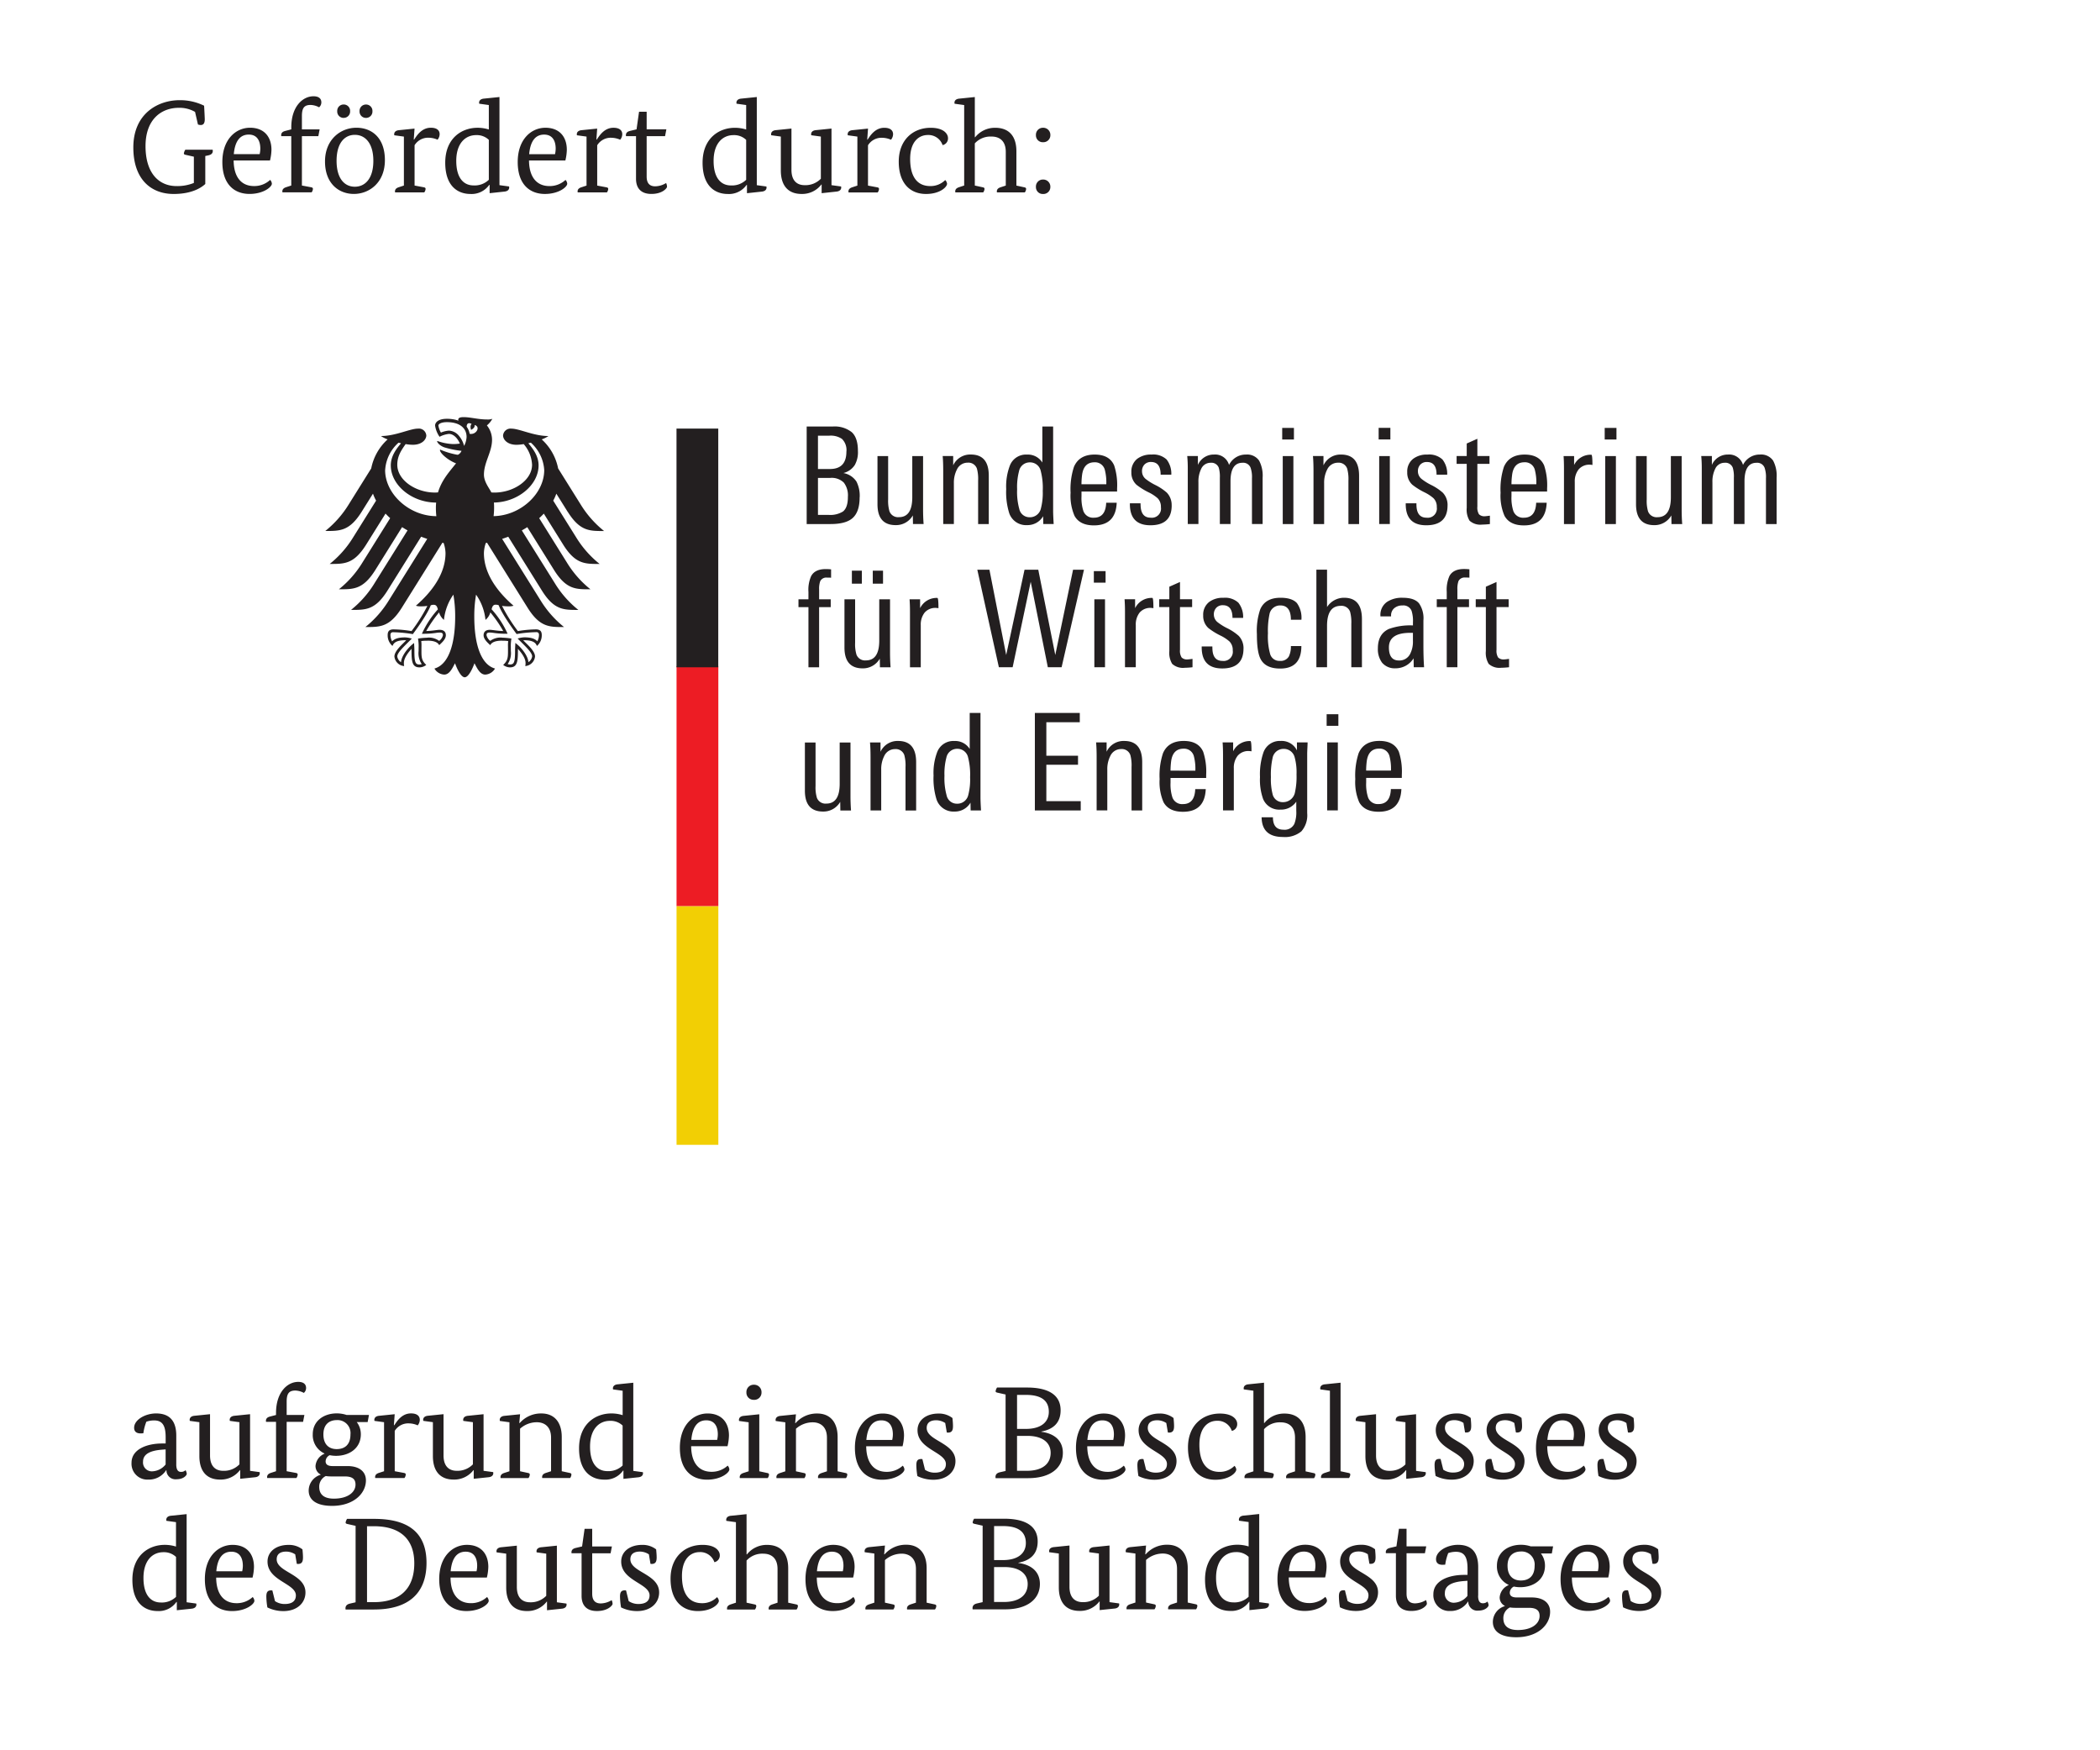 <svg xmlns="http://www.w3.org/2000/svg" fill="none" viewBox="0 0 120 100" width="120" height="100">
    <path fill="#F2CF04" d="M40.024 51.766h1.024V65.407h-2.388V51.766h1.364Z"/>
    <path fill="#ED1C24" d="M40.024 38.057h1.024v13.709h-2.388V38.057h1.364Z"/>
    <path fill="#231F20" d="M28.205 29.49c.019-.157.029-.314.029-.472 0-.087 0-.191-.01-.306 1.359-.019 2.552-.999 2.552-2.124 0-.573-.374-1.005-.585-1.264.048-.01.095-.021.143-.033.452.4.727.963.764 1.565.001 1.351-1.35 2.605-2.893 2.633Zm-1.369-4.705a.928.928 0 0 0-.17-.405c.004-.138.061-.269.283-.161-.119.123-.027.34-.027.34s.245-.115.195-.276c.365.088.103.577-.279.502h-.001Zm-.316.693a1.415 1.415 0 0 0-.284-.565.786.786 0 0 0-.258-.22.787.787 0 0 0-.327-.09 1.454 1.454 0 0 0-.457.112 1.231 1.231 0 0 1-.143-.398c0-.099.167-.198.487-.198.704 0 1.124.318 1.124.851-.011.178-.06.351-.143.509v-.001Zm1.809 9.072a.421.421 0 0 1 .169.031c.203.551.984 1.591 1.016 1.636l.007.009.011-.003a7.617 7.617 0 0 1 1.09-.105h.009a.177.177 0 0 1 .128.032.196.196 0 0 1 .04.139.779.779 0 0 1-.095.35c-.143-.156-.376-.226-.748-.226a1.367 1.367 0 0 0-.316.052l-.029.006-.034.009.214.214c.331.331.618.617.618.807a.481.481 0 0 1-.072.188.48.48 0 0 1-.143.142c-.022-.349-.375-.815-.717-1.076l-.029-.022-.004.124c-.005.083-.012.208-.012.342 0 .664-.067.765-.298.765a.408.408 0 0 1-.123-.024 1.109 1.109 0 0 0 .181-.743l-.002-.171-.002-.138c.001-.119.01-.238.028-.355l.007-.051-.036-.005a3.629 3.629 0 0 0-.461-.043.975.975 0 0 0-.711.182.563.563 0 0 1-.214-.328c0-.139.086-.149.199-.149.062.002.123.008.185.017.262.039.526.056.79.052h.027l-.008-.027a5.324 5.324 0 0 0-.903-1.371c.042-.158.085-.262.238-.262Zm-4.211 1.633-.009.027h.027c.265.004.529-.013.791-.052.061-.01.122-.015.184-.017.113 0 .2.011.2.149a.565.565 0 0 1-.215.328.977.977 0 0 0-.711-.182 3.616 3.616 0 0 0-.461.043l-.017.002-.019.003.006.051c.018.117.028.236.029.355l-.002.138-.002.171c-.03.261.034.524.181.743a.41.41 0 0 1-.123.024c-.23 0-.297-.101-.297-.765 0-.133-.007-.259-.012-.342l-.006-.123-.029.024c-.343.262-.695.727-.717 1.076a.477.477 0 0 1-.143-.142.478.478 0 0 1-.072-.188c0-.191.286-.476.618-.807l.191-.191.024-.024-.063-.015a1.361 1.361 0 0 0-.316-.052c-.372 0-.604.07-.748.226a.783.783 0 0 1-.095-.35.196.196 0 0 1 .04-.139.179.179 0 0 1 .128-.032h.009c.365.009.73.044 1.09.105l.011.003.007-.009c.033-.044.814-1.084 1.016-1.636a.418.418 0 0 1 .168-.031c.154 0 .197.104.241.262-.37.407-.675.87-.903 1.371l.001-.003Zm-2.109-9.326a2.278 2.278 0 0 1 .764-1.565c.048.012.095.022.143.033-.211.259-.585.691-.585 1.264 0 1.137 1.215 2.125 2.591 2.125a3.479 3.479 0 0 0-.014.305c-0.0.158.008.315.026.472-1.556-.009-2.927-1.273-2.927-2.633h.001Zm10.44 2.396c.698 1.105 1.245 1.086 2.07 1.086a5.892 5.892 0 0 1-1.35-1.536l-1.276-2.041a3.023 3.023 0 0 0-.938-1.658c.135-.047.264-.111.383-.191-.834 0-1.658-.423-2.113-.423a.427.427 0 0 0-.174.014.427.427 0 0 0-.154.083.426.426 0 0 0-.108.138.428.428 0 0 0-.043.17c.019.257.283.518.772.518.137-.003.273-.016.408-.04.287.328.456.743.478 1.179 0 .893-1.068 1.59-2.147 1.59-.061 0-.119-.003-.18-.007-.098-.221-.423-.593-.423-1.016 0-.71.463-1.29.463-1.994a1.317 1.317 0 0 0-.295-.82c.128-.104.233-.232.311-.377a.764.764 0 0 1-.301.038c-.517 0-.938-.134-1.349-.134-.234 0-.297.071-.297.141a.152.152 0 0 0 .011.063 1.392 1.392 0 0 0-.267-.074 2.081 2.081 0 0 0-.391-.035c-.5 0-.677.209-.677.388.035.23.122.449.255.64.167-.087.348-.143.535-.164.265 0 .5.252.625.551a2.422 2.422 0 0 1-.393.029 2.991 2.991 0 0 1-.885-.174c-.007 0-.02.003-.02.013 0 .068.138.248.409.348.321.098.65.165.984.2a.429.429 0 0 1-.192.218.115.115 0 0 1-.063.003 4.483 4.483 0 0 1-.953-.286c-.015-.005-.024.004-.024.019 0 .188.485.601.92.76-.363.464-.817.938-1.031 1.661-.061.005-.119.008-.18.008-1.078 0-2.147-.696-2.147-1.59 0-.476.214-.81.478-1.179.135.024.271.038.408.04.489 0 .754-.262.773-.518a.425.425 0 0 0-.043-.17.426.426 0 0 0-.108-.138.427.427 0 0 0-.154-.083.428.428 0 0 0-.175-.014c-.455 0-1.279.423-2.113.423.119.08.247.144.383.191a3.024 3.024 0 0 0-.938 1.658l-1.274 2.04a5.894 5.894 0 0 1-1.351 1.536c.825 0 1.373.019 2.071-1.086l.654-1.046c.049.137.109.27.178.398l-1.3 2.081a5.874 5.874 0 0 1-1.35 1.536c.825 0 1.372.019 2.07-1.084l1.119-1.792c.084.089.172.176.265.26l-1.58 2.529a5.847 5.847 0 0 1-1.35 1.535c.825 0 1.373.02 2.071-1.084l1.54-2.467c.101.064.205.127.313.185l-1.88 3.008a5.852 5.852 0 0 1-1.35 1.536c.825 0 1.372.02 2.07-1.084l1.936-3.098c.115.044.231.086.349.124l-2.187 3.502a5.912 5.912 0 0 1-1.349 1.535c.825 0 1.372.018 2.07-1.084l2.331-3.731c.024.004.048.008.071.013.065.186.102.381.108.577 0 1.172-.769 2.208-1.693 3.007.083.027.17.038.257.035.134.003.268-.005.4-.025a9.514 9.514 0 0 1-.905 1.439 6.752 6.752 0 0 0-1.03-.097c-.301 0-.335.177-.335.334a.791.791 0 0 0 .277.613c.055-.14.168-.327.725-.327.011 0 .03.001.056.004-.163.181-.672.593-.672.924a.608.608 0 0 0 .179.376.608.608 0 0 0 .379.172.673.673 0 0 1-.016-.184c0-.269.238-.584.439-.802a.942.942 0 0 0-.003.134c0 .636.058.927.461.927a.643.643 0 0 0 .381-.141c-.262-.241-.275-.43-.275-.786 0-.092 0-.183.002-.308a1.648 1.648 0 0 0-.014-.267c.104-.016.209-.022.314-.02 0 0 .572-.045.711.252.155-.143.381-.344.381-.565 0-.146-.07-.312-.364-.312-.112 0-.463.068-.757.068.214-.375.46-.731.735-1.063.046.168.143.318.278.429a3.023 3.023 0 0 1 .538-1.443c.071.415.106.835.103 1.256 0 1.578-.379 2.743-1.185 2.966a.688.688 0 0 0 .234.243.689.689 0 0 0 .322.103c.294 0 .455-.334.619-.647.085.232.32.8.556.8.236 0 .472-.569.557-.8.164.314.324.647.619.647a.692.692 0 0 0 .321-.103.691.691 0 0 0 .234-.243c-.805-.223-1.185-1.388-1.185-2.966-.003-.421.031-.841.102-1.256.301.426.486.923.538 1.443a.848.848 0 0 0 .278-.429c.276.332.522.688.735 1.063-.294 0-.645-.068-.757-.068-.295 0-.364.167-.364.312 0 .222.226.423.381.565.138-.297.711-.252.711-.252.105-.002.21.004.314.02-.011.089-.016.178-.014.267.002.125.002.216.002.308 0 .357-.013.546-.275.786a.645.645 0 0 0 .381.141c.403 0 .461-.292.461-.927a1.077 1.077 0 0 0-.003-.134c.201.219.439.533.439.802a.654.654 0 0 1-.017.184.608.608 0 0 0 .379-.172.608.608 0 0 0 .18-.376c0-.331-.51-.743-.673-.924.027-.002.045-.004.056-.004.557 0 .669.187.725.327a.791.791 0 0 0 .207-.276.791.791 0 0 0 .07-.337c0-.157-.034-.334-.335-.334-.345.006-.69.038-1.03.097a9.553 9.553 0 0 1-.905-1.439 2.391 2.391 0 0 0 .4.025.731.731 0 0 0 .257-.035c-.924-.799-1.693-1.834-1.693-3.007.006-.197.043-.392.108-.577.024-.005.048-.009.071-.013l2.33 3.731c.698 1.103 1.246 1.084 2.07 1.084a5.899 5.899 0 0 1-1.349-1.535l-2.188-3.502c.119-.038.235-.08.349-.124l1.936 3.099c.698 1.104 1.245 1.084 2.07 1.084a5.844 5.844 0 0 1-1.35-1.535l-1.88-3.008c.107-.059.211-.121.312-.185l1.54 2.466c.698 1.104 1.245 1.084 2.07 1.084a5.86 5.86 0 0 1-1.35-1.535l-1.58-2.529c.093-.083.181-.171.264-.26l1.119 1.792c.698 1.104 1.245 1.084 2.071 1.084a5.866 5.866 0 0 1-1.351-1.536l-1.301-2.081c.069-.128.129-.261.178-.398l.654 1.046m8.599-4.767v13.64h-2.387V24.485h2.387Zm7.407 3.899a1.199 1.199 0 0 0-.234-.812.987.987 0 0 0-.359-.218.987.987 0 0 0-.417-.049h-.7v2.112h.593c.291.026.583-.041.834-.192.19-.149.284-.429.283-.84Zm-.084-2.582a.892.892 0 0 0-.045-.391.891.891 0 0 0-.209-.334 1.135 1.135 0 0 0-.725-.185h-.647v1.904h.685c.626 0 .94-.331.94-.994h-0Zm.755 2.613c0 .565-.141.965-.423 1.202-.257.216-.671.324-1.241.324H46.096v-5.572h1.48c.394-.033.785.082 1.097.324.234.215.351.573.351 1.072.017.279-.045.556-.178.801a1.087 1.087 0 0 1-.654.461c.151.026.296.082.424.165.129.084.239.193.324.32.139.28.203.591.185.902m3.654 1.526h-.609l-.008-.493c-.098.172-.241.314-.414.412-.172.098-.368.147-.566.143-.693 0-1.04-.398-1.04-1.195v-2.751h.609v2.482c-.011.229.015.458.077.678a.522.522 0 0 0 .214.257.522.522 0 0 0 .326.074c.508 0 .762-.378.762-1.133V26.057h.617v3.028c0 .303.01.589.031.856m3.724-0h-.609v-2.482a2.243 2.243 0 0 0-.069-.685.514.514 0 0 0-.207-.261.515.515 0 0 0-.324-.079.67.67 0 0 0-.361.104.669.669 0 0 0-.248.281 1.643 1.643 0 0 0-.177.786v2.334h-.609v-3.037c0-.344-.01-.627-.031-.848h.601v.532a1.068 1.068 0 0 1 .412-.461 1.067 1.067 0 0 1 .598-.156c.683 0 1.024.403 1.024 1.209v2.76m3.084-1.902a3.888 3.888 0 0 0-.116-1.133.62.62 0 0 0-.225-.355.621.621 0 0 0-.4-.131.623.623 0 0 0-.4.142.623.623 0 0 0-.216.366 3.586 3.586 0 0 0-.108 1.033c-.017.377.025.754.123 1.118a.594.594 0 0 0 .578.476.639.639 0 0 0 .414-.125.639.639 0 0 0 .24-.36c.087-.337.124-.684.109-1.032Zm.623 1.904h-.593l-.008-.447a1.032 1.032 0 0 1-.386.378 1.031 1.031 0 0 1-.524.131 1.017 1.017 0 0 1-.624-.164 1.018 1.018 0 0 1-.4-.506 4.013 4.013 0 0 1-.177-1.387 3.355 3.355 0 0 1 .208-1.341.986.986 0 0 1 .386-.476.987.987 0 0 1 .593-.156.973.973 0 0 1 .501.107.974.974 0 0 1 .377.347v-2.058h.617v4.84c0 .139.011.383.031.733m3.007-2.273a2.843 2.843 0 0 0-.077-.794.577.577 0 0 0-.211-.341.576.576 0 0 0-.383-.121c-.421 0-.66.252-.717.755-.02.166-.03.333-.031.5l1.419.001Zm.616.416h-2.033v.262a2.439 2.439 0 0 0 .108.855.59.59 0 0 0 .237.289.589.589 0 0 0 .364.088c.448 0 .681-.286.702-.855h.601c-.036.863-.47 1.294-1.303 1.294-.54 0-.91-.183-1.109-.548a2.885 2.885 0 0 1-.224-1.318 4.075 4.075 0 0 1 .193-1.479c.2-.468.595-.702 1.187-.701.556 0 .926.205 1.109.617.138.425.195.872.169 1.318v.177m3.12.794c0 .756-.406 1.133-1.218 1.133-.795 0-1.186-.419-1.171-1.256h.609c0 .077.003.149.008.214.036.405.225.609.57.609.081.011.163.002.24-.024a.522.522 0 0 0 .204-.129.523.523 0 0 0 .124-.207.524.524 0 0 0 .018-.241.689.689 0 0 0-.041-.273.689.689 0 0 0-.144-.235 2.252 2.252 0 0 0-.517-.339 3.871 3.871 0 0 1-.693-.432.925.925 0 0 1-.225-.326.926.926 0 0 1-.068-.391.917.917 0 0 1 .074-.421.918.918 0 0 1 .256-.342 1.287 1.287 0 0 1 .825-.246c.155-.016.311.001.459.05a1.112 1.112 0 0 1 .399.231c.189.248.285.555.269.867h-.61c0-.483-.183-.724-.548-.724a.495.495 0 0 0-.204.033.495.495 0 0 0-.173.114.533.533 0 0 0-.108.179.531.531 0 0 0-.031.206.563.563 0 0 0 .059.25.566.566 0 0 0 .163.198c.171.132.354.245.548.34.234.115.451.26.647.431.092.098.164.213.211.338.048.126.07.259.066.393Zm5.195 1.063h-.608v-2.613a1.641 1.641 0 0 0-.078-.601.45.45 0 0 0-.183-.221.451.451 0 0 0-.279-.065c-.457 0-.686.352-.686 1.056V29.94h-.609v-2.644a1.837 1.837 0 0 0-.061-.57.448.448 0 0 0-.186-.224.449.449 0 0 0-.284-.062.582.582 0 0 0-.316.091.581.581 0 0 0-.216.248 1.636 1.636 0 0 0-.161.778v2.382h-.609v-3.214c0-.231-.011-.455-.031-.671h.609v.509a.984.984 0 0 1 .917-.593.824.824 0 0 1 .538.142.824.824 0 0 1 .325.452c.088-.18.226-.331.396-.436a1.058 1.058 0 0 1 .568-.157.83.83 0 0 1 .424.072.83.83 0 0 1 .331.275c.156.301.225.64.2.979v2.644m1.758.002h-.608v-3.884h.608v3.884Zm.031-4.832h-.67v-.663h.67v.663Zm3.722 4.832h-.608v-2.482a2.235 2.235 0 0 0-.071-.685.513.513 0 0 0-.207-.261.514.514 0 0 0-.324-.079.671.671 0 0 0-.361.104.671.671 0 0 0-.248.281 1.641 1.641 0 0 0-.177.786v2.334h-.608v-3.037c0-.344-.011-.627-.031-.848h.601v.532c.089-.191.232-.351.411-.461.18-.11.388-.164.598-.156.683 0 1.025.403 1.026 1.209v2.76m1.757.001h-.608v-3.884h.608v3.884Zm.031-4.832h-.67v-.663h.67v.663Zm3.267 3.769c0 .756-.406 1.133-1.217 1.133-.797 0-1.188-.419-1.172-1.256h.611c0 .077.001.149.007.214.035.405.227.609.57.609.081.011.163.002.24-.024a.524.524 0 0 0 .204-.13.524.524 0 0 0 .142-.448.686.686 0 0 0-.04-.273.685.685 0 0 0-.145-.235 2.285 2.285 0 0 0-.516-.339 3.929 3.929 0 0 1-.694-.432.925.925 0 0 1-.225-.326.927.927 0 0 1-.068-.391.915.915 0 0 1 .074-.421.915.915 0 0 1 .258-.341c.238-.175.53-.262.825-.246.154-.016.31.001.458.05.147.048.283.127.398.231.19.248.285.555.27.867h-.608c0-.483-.183-.724-.548-.724a.498.498 0 0 0-.205.033.498.498 0 0 0-.174.114.538.538 0 0 0-.138.385.561.561 0 0 0 .059.25.562.562 0 0 0 .164.197c.171.132.354.245.548.34.234.115.451.26.647.431.092.098.164.213.211.338.047.126.07.259.065.393Zm2.421 1.063a4.431 4.431 0 0 1-.447.031.92.92 0 0 1-.382-.035.919.919 0 0 1-.335-.189 1.213 1.213 0 0 1-.161-.732v-2.513h-.578v-.447h.578v-.717l.608-.27v.987h.693v.447h-.693v2.443a.726.726 0 0 0 .092.436.432.432 0 0 0 .161.094.433.433 0 0 0 .185.018c.032 0 .124-.011.278-.031l-0.0.478Zm2.651-2.273a2.799 2.799 0 0 0-.077-.794.576.576 0 0 0-.211-.342.575.575 0 0 0-.383-.121c-.422 0-.661.252-.716.755-.021.166-.032.333-.032.5l1.419.001Zm.616.416h-2.035v.262c-.015.289.021.579.108.855a.59.59 0 0 0 .238.29.59.59 0 0 0 .364.088c.446 0 .681-.286.701-.855h.601c-.036.863-.47 1.294-1.301 1.294-.54 0-.91-.183-1.11-.548a2.883 2.883 0 0 1-.224-1.318 4.074 4.074 0 0 1 .191-1.479c.201-.468.597-.702 1.187-.701.556 0 .926.205 1.11.617.138.425.196.872.171 1.318v.177m2.591-1.518a.956.956 0 0 0-.132-.016.8.8 0 0 0-.361.058.8.8 0 0 0-.297.212 1.102 1.102 0 0 0-.22.717v2.406h-.617v-3.176c0-.262-.007-.498-.022-.709h.601v.509c.089-.183.23-.336.405-.44.175-.104.377-.155.58-.146.042 0 .062.195.063.586m1.34 3.375h-.609v-3.884h.609v3.884Zm.032-4.832h-.672v-.663h.672v.663Zm3.753 4.832h-.609l-.008-.493a1.101 1.101 0 0 1-.412.411 1.102 1.102 0 0 1-.564.144c-.694 0-1.042-.398-1.042-1.195v-2.751h.611v2.482c-.011.229.014.457.076.678a.522.522 0 0 0 .214.257c.098.06.212.086.326.074.508 0 .763-.378.764-1.133V26.057h.617v3.028c0 .303.01.589.031.856m5.395-0h-.609v-2.613c.012-.203-.015-.407-.077-.601-.036-.092-.1-.169-.183-.221a.453.453 0 0 0-.28-.065c-.457 0-.685.352-.686 1.056V29.94h-.608v-2.644a1.787 1.787 0 0 0-.061-.57.448.448 0 0 0-.47-.286.578.578 0 0 0-.316.091.579.579 0 0 0-.216.248c-.117.242-.173.509-.162.778v2.382h-.609v-3.214c0-.231-.01-.455-.031-.671h.609v.509a.984.984 0 0 1 .368-.435.983.983 0 0 1 .548-.158.823.823 0 0 1 .863.593 1.06 1.06 0 0 1 .396-.436c.171-.105.368-.16.568-.157.146-.014.292.011.425.072.132.061.247.156.331.275.156.301.225.64.2.979v2.644M47.492 33.008c-.048-.005-.126-.008-.238-.008a.386.386 0 0 0-.225.044.385.385 0 0 0-.16.164c-.049.152-.07.311-.062.47v.563h.663v.447h-.664v3.438h-.609v-3.438h-.57v-.447h.57v-.424a1.925 1.925 0 0 1 .154-.902c.144-.267.421-.401.832-.401.103-0.0.206.005.308.016l-0.0.478Zm3.399 5.117h-.609l-.008-.494a1.106 1.106 0 0 1-.414.411 1.107 1.107 0 0 1-.565.144c-.694 0-1.041-.398-1.04-1.195v-2.751h.609v2.482a2.076 2.076 0 0 0 .077.678c.041.107.116.197.214.257a.52.52 0 0 0 .326.074c.508 0 .762-.378.762-1.133v-2.358h.616v3.029c0 .303.011.589.031.856m-1.641-4.779h-.57v-.74h.57v.74Zm1.21 0h-.586v-.74h.586v.74Zm3.167 1.403a.936.936 0 0 0-.132-.016.798.798 0 0 0-.361.057.799.799 0 0 0-.298.212c-.155.206-.233.46-.22.717v2.405h-.616v-3.176c0-.262-.008-.498-.024-.709h.602v.509c.089-.183.231-.336.406-.44.175-.104.377-.155.581-.146.041 0 .062.195.062.586m8.315-2.197-1.279 5.572h-.786l-.979-4.886-1.033 4.886h-.786l-1.232-5.572h.693l.957 4.871 1.048-4.871h.786l.971 4.871 1.016-4.871h.625m1.201 5.572h-.609v-3.884h.609v3.884Zm.033-4.832h-.671V32.63h.671v.663Zm2.734 1.457a.91.91 0 0 0-.131-.016.801.801 0 0 0-.361.057.8.8 0 0 0-.298.212c-.154.206-.231.46-.218.717v2.405h-.617v-3.176c0-.262-.008-.498-.024-.709h.602v.509c.089-.183.23-.336.405-.44a1.045 1.045 0 0 1 .58-.146c.042 0 .061.195.061.586m2.235 3.375a4.385 4.385 0 0 1-.446.031.916.916 0 0 1-.382-.035.916.916 0 0 1-.334-.189 1.209 1.209 0 0 1-.163-.732v-2.512h-.578v-.447h.578v-.717l.609-.27v.987h.694v.447h-.694v2.443a.715.715 0 0 0 .093.435.433.433 0 0 0 .346.112c.031 0 .123-.01.277-.031v.478m2.913-1.064c0 .755-.406 1.133-1.217 1.133-.796 0-1.187-.419-1.171-1.256h.609c0 .077.003.149.007.216.036.406.226.609.572.609a.524.524 0 0 0 .443-.154.524.524 0 0 0 .124-.207.524.524 0 0 0 .018-.24.687.687 0 0 0-.04-.273.685.685 0 0 0-.145-.235 2.264 2.264 0 0 0-.516-.339 3.887 3.887 0 0 1-.694-.432.933.933 0 0 1-.225-.327.93.93 0 0 1-.068-.39.915.915 0 0 1 .074-.421.913.913 0 0 1 .257-.341c.238-.175.53-.262.825-.246.154-.016.31.001.458.05.147.048.283.127.398.231.191.248.286.555.27.867h-.608c0-.483-.183-.724-.548-.725a.497.497 0 0 0-.205.033.497.497 0 0 0-.173.114.539.539 0 0 0-.139.385.562.562 0 0 0 .224.447c.171.131.354.245.548.339.234.115.451.26.647.432.092.098.164.212.211.338.047.125.07.259.065.393Zm3.307-.147c0 .858-.403 1.286-1.209 1.286-.556 0-.928-.18-1.118-.539-.144-.272-.215-.745-.214-1.418a3.759 3.759 0 0 1 .193-1.433c.194-.437.579-.655 1.155-.655.443 0 .756.103.941.308.194.276.284.612.254.948h-.601c0-.544-.201-.817-.601-.817a.614.614 0 0 0-.41.14.614.614 0 0 0-.215.376 4.573 4.573 0 0 0-.085 1.072c-.022.408.022.817.132 1.21a.546.546 0 0 0 .554.37c.1.01.201-.009.291-.054a.536.536 0 0 0 .218-.2c.085-.186.124-.389.116-.594h.601m3.46 1.21h-.608v-2.482a2.317 2.317 0 0 0-.07-.686.516.516 0 0 0-.531-.339c-.525 0-.787.383-.786 1.148v2.358h-.609v-5.572h.609v2.135c.105-.164.249-.298.42-.391.171-.093.362-.141.556-.14.678 0 1.017.406 1.018 1.218v2.752m2.914-1.504v-.462h-.155c-.811 0-1.217.277-1.217.832 0 .498.19.748.57.748a.684.684 0 0 0 .374-.091.685.685 0 0 0 .265-.278c.117-.232.173-.489.163-.748Zm.639 1.503h-.593l-.008-.509c-.11.176-.263.322-.445.422a1.209 1.209 0 0 1-.595.149.94.94 0 0 1-.419-.073.94.94 0 0 1-.344-.25 1.292 1.292 0 0 1-.238-.817c0-.55.211-.92.632-1.11a3.596 3.596 0 0 1 1.372-.2v-.17a1.912 1.912 0 0 0-.078-.663.503.503 0 0 0-.21-.242.504.504 0 0 0-.314-.066.701.701 0 0 0-.464.154.534.534 0 0 0-.142.195.532.532 0 0 0-.042.237v.038h-.609v-.038a.895.895 0 0 1 .088-.448.896.896 0 0 1 .297-.346 1.534 1.534 0 0 1 .893-.231c.448 0 .758.108.932.324.191.286.278.629.247.971v1.433c0 .468.013.881.038 1.241m2.589-5.118c-.046-.005-.125-.008-.238-.008a.389.389 0 0 0-.226.044.388.388 0 0 0-.161.164c-.048.152-.069.311-.061.47v.563h.664v.447h-.664v3.438h-.608v-3.438h-.57v-.447h.57v-.424a1.935 1.935 0 0 1 .154-.902c.144-.267.422-.401.834-.401.103-0.0.205.005.307.016v.478m2.265 5.117a4.431 4.431 0 0 1-.447.031.919.919 0 0 1-.382-.035.919.919 0 0 1-.335-.188 1.212 1.212 0 0 1-.161-.732v-2.512h-.578v-.447h.578v-.717l.609-.27v.987h.694v.447h-.694v2.443a.73.73 0 0 0 .091.435.437.437 0 0 0 .162.094c.06.019.123.025.186.018.031 0 .123-.01.277-.031v.478m-37.602 8.184h-.609l-.007-.494a1.105 1.105 0 0 1-.979.555c-.694 0-1.041-.398-1.04-1.195v-2.751h.609v2.482c-.012.229.014.458.077.678a.521.521 0 0 0 .214.257c.098.06.212.086.326.074.508 0 .762-.378.762-1.133v-2.358h.617v3.028c0 .303.011.589.031.856Zm3.723 0h-.608v-2.482a2.264 2.264 0 0 0-.07-.686.516.516 0 0 0-.208-.26.515.515 0 0 0-.324-.079.672.672 0 0 0-.361.104.67.67 0 0 0-.249.281c-.123.243-.184.513-.177.786v2.334h-.61v-3.037c0-.344-.01-.627-.031-.848h.601v.532c.089-.191.232-.351.412-.461a1.068 1.068 0 0 1 .598-.156c.683 0 1.025.403 1.026 1.21v2.759m3.083-1.902a3.889 3.889 0 0 0-.116-1.133.621.621 0 0 0-.225-.355.62.62 0 0 0-.399-.131.622.622 0 0 0-.4.142.622.622 0 0 0-.216.366 3.609 3.609 0 0 0-.109 1.033c-.016.377.025.753.123 1.118a.596.596 0 0 0 .205.341c.105.087.237.135.373.136a.639.639 0 0 0 .416-.124.639.639 0 0 0 .241-.361 3.514 3.514 0 0 0 .107-1.032Zm.625 1.904h-.594l-.008-.447a1.031 1.031 0 0 1-.385.378 1.03 1.03 0 0 1-.523.131 1.019 1.019 0 0 1-.625-.164 1.019 1.019 0 0 1-.401-.507 4.03 4.03 0 0 1-.177-1.387c-.023-.457.048-.913.208-1.341a.989.989 0 0 1 .386-.476.987.987 0 0 1 .593-.156.976.976 0 0 1 .501.108.977.977 0 0 1 .378.347v-2.058h.616v4.84c0 .139.01.383.031.732Zm5.696-0h-2.62v-5.572h2.567v.532h-1.911v1.911h1.81v.516h-1.81v2.081h1.965v.531Zm3.514 0h-.609v-2.482a2.242 2.242 0 0 0-.069-.686.514.514 0 0 0-.207-.261.514.514 0 0 0-.324-.079.669.669 0 0 0-.609.385 1.64 1.64 0 0 0-.177.786v2.334h-.609v-3.037c0-.344-.01-.627-.031-.848h.601v.532c.089-.191.233-.351.412-.46.18-.11.388-.163.598-.155.683 0 1.024.403 1.024 1.21v2.759Zm3.037-2.274a2.851 2.851 0 0 0-.077-.794.577.577 0 0 0-.211-.341.577.577 0 0 0-.383-.121c-.421 0-.66.252-.717.755-.02.166-.03.333-.031.5l1.419.001Zm.617.416h-2.035v.262c-.015.289.021.579.108.855a.589.589 0 0 0 .237.289c.108.068.236.099.364.088.448 0 .681-.285.702-.856h.601c-.036.864-.47 1.295-1.303 1.295-.54 0-.91-.183-1.11-.548a2.89 2.89 0 0 1-.223-1.318 4.076 4.076 0 0 1 .192-1.479c.201-.468.597-.702 1.187-.702.556 0 .926.205 1.11.616.138.425.196.872.171 1.318v.177m2.59-1.518a.941.941 0 0 0-.132-.016.796.796 0 0 0-.361.057.796.796 0 0 0-.297.212c-.155.206-.233.46-.22.717v2.405h-.617v-3.176c0-.262-.008-.498-.024-.709h.602v.509c.089-.183.23-.336.406-.44.175-.104.377-.155.581-.146.041 0 .062.195.062.586Zm2.574 1.31a3.24 3.24 0 0 0-.108-.971.632.632 0 0 0-.232-.35.633.633 0 0 0-.401-.128.632.632 0 0 0-.417.151.631.631 0 0 0-.215.388 4.366 4.366 0 0 0-.092 1.072c-.014.321.017.643.092.955a.588.588 0 0 0 .209.348.588.588 0 0 0 .385.129.689.689 0 0 0 .454-.16.689.689 0 0 0 .239-.418c.07-.335.099-.676.085-1.018l-0-0Zm.632-1.819c0 .057-.004.158-.011.304-.007.146-.012.261-.012.343v3.399c.017.186-.004.373-.061.55a1.394 1.394 0 0 1-.27.483 1.467 1.467 0 0 1-1.055.324c-.802 0-1.208-.375-1.219-1.125h.647c0 .473.201.709.602.709a.615.615 0 0 0 .366-.07.614.614 0 0 0 .258-.269c.087-.236.123-.488.108-.74v-.524c-.099.146-.234.264-.392.344a1.044 1.044 0 0 1-.51.111.992.992 0 0 1-.596-.143.992.992 0 0 1-.398-.466 3.262 3.262 0 0 1-.177-1.248 3.826 3.826 0 0 1 .194-1.403.989.989 0 0 1 .382-.496.989.989 0 0 1 .603-.167.974.974 0 0 1 .932.539v-.455h.609m1.727 3.884h-.609v-3.885h.609v3.885Zm.031-4.832h-.67v-.663h.67v.663Zm3.006 2.559a2.807 2.807 0 0 0-.077-.794.576.576 0 0 0-.211-.342.576.576 0 0 0-.383-.121c-.422 0-.659.252-.717.755-.02.166-.03.333-.031.5l1.419.001Zm.617.416h-2.034v.262c-.015.289.021.579.108.855.046.12.129.222.238.29.109.068.237.099.364.088.446 0 .681-.286.701-.856h.601c-.036.864-.47 1.295-1.301 1.295-.54 0-.91-.183-1.111-.548a2.906 2.906 0 0 1-.222-1.318 4.089 4.089 0 0 1 .191-1.479c.201-.468.597-.702 1.187-.702.556 0 .926.205 1.11.616.138.425.196.872.171 1.318v.177M11.145 6.392a1.779 1.779 0 0 0-.931-.232c-.953 0-1.898.615-1.898 2.191 0 1.515.736 2.281 1.779 2.281.336.006.67-.055.983-.179V8.952l-.466-.105c-.075-.015-.105-.038-.105-.083a.516.516 0 0 1 .083-.21h1.561a.3.3 0 0 1 .008.067c0 .121-.06.21-.255.255l-.173.037v1.599c-.203.187-.728.57-1.808.57-1.291 0-2.304-.834-2.304-2.657 0-1.951 1.426-2.701 2.641-2.701a3.11 3.11 0 0 1 1.403.315c.015.217.038.728.038.773 0 .202-.06.33-.225.33a.453.453 0 0 1-.165-.03l-.165-.72m3.691 2.415a1.435 1.435 0 0 0 .038-.315c0-.42-.165-.803-.66-.803s-.788.368-.855 1.118h1.478Zm-1.486.361c.008.953.443 1.462 1.163 1.462.342.006.672-.12.923-.352a.344.344 0 0 1 .098.217c0 .187-.48.585-1.276.585-.84 0-1.553-.518-1.553-1.824 0-1.306.78-1.958 1.583-1.958.803 0 1.223.518 1.223 1.261a2.831 2.831 0 0 1-.083.608h-2.079Zm4.839-1.389h-.938v2.821l.524.098c.075.015.105.038.105.097a.358.358 0 0 1-.075.195H16.141a.267.267 0 0 1-.007-.053c0-.135.09-.203.232-.247l.278-.091V7.78h-.57a.265.265 0 0 1-.007-.052c0-.143.09-.21.233-.247l.345-.09v-.112c0-1.193.653-1.779 1.268-1.779.315 0 .45.143.45.353a.375.375 0 0 1-.128.278 1.089 1.089 0 0 0-.488-.135c-.375 0-.495.187-.495.638v.758h1.013l-.075.39Zm2.724-1.043a.362.362 0 0 1-.145-.028.362.362 0 0 1-.122-.083.362.362 0 0 1-.101-.271.362.362 0 0 1 .101-.271.362.362 0 0 1 .122-.083.362.362 0 0 1 .145-.028.363.363 0 0 1 .267.111.362.362 0 0 1 .079.125.361.361 0 0 1 .022.146.361.361 0 0 1-.022.146.362.362 0 0 1-.079.125.363.363 0 0 1-.267.111Zm-1.276 0a.362.362 0 0 1-.145-.028.362.362 0 0 1-.201-.209.364.364 0 0 1-.022-.146.364.364 0 0 1 .022-.146.362.362 0 0 1 .201-.209.362.362 0 0 1 .145-.028.363.363 0 0 1 .267.111.362.362 0 0 1 .079.125.363.363 0 0 1 .022.146.363.363 0 0 1-.022.146.362.362 0 0 1-.079.125.363.363 0 0 1-.267.111Zm-.405 2.453c0 1.006.45 1.479 1.043 1.479.593 0 1.058-.473 1.058-1.479 0-1.006-.465-1.485-1.058-1.485-.593 0-1.043.48-1.043 1.485v0Zm2.761-.037c0 1.29-.901 1.928-1.771 1.928s-1.651-.6-1.651-1.854c0-1.254.886-1.928 1.794-1.928.87 0 1.628.563 1.628 1.854Zm1.65-1.179h.022c.158-.24.435-.675.953-.675.353 0 .503.157.503.368a.507.507 0 0 1-.119.315 1.296 1.296 0 0 0-.495-.112.904.904 0 0 0-.818.429v2.303l.524.098c.075.015.105.037.105.097a.356.356 0 0 1-.075.195H22.578a.265.265 0 0 1-.008-.052c0-.135.09-.203.233-.247l.277-.091V7.804l-.548-.075a.282.282 0 0 1-.007-.06c0-.128.098-.217.278-.232l.885-.09-.045.63m4.291.014a.989.989 0 0 0-.333-.209.99.99 0 0 0-.388-.063c-.645 0-1.141.495-1.141 1.471 0 .991.429 1.404.99 1.404.16.009.319-.015.469-.07.15-.056.286-.141.402-.252l0-2.28Zm.608 2.588.548.075a.289.289 0 0 1 .007.06c0 .128-.097.217-.278.233l-.84.09v-.472h-.024a1.23 1.23 0 0 1-.469.397c-.188.09-.395.132-.603.12-.713 0-1.441-.435-1.441-1.786 0-1.404.946-1.996 1.846-1.996a2.16 2.16 0 0 1 .645.098V6.001l-.548-.076a.27.27 0 0 1-.008-.059c0-.127.098-.217.278-.232l.886-.091v5.035m3.174-1.77c.024-.103.037-.209.038-.315 0-.42-.165-.803-.66-.803-.495 0-.788.368-.855 1.118h1.478Zm-1.486.361c.008.953.443 1.462 1.163 1.462.342.006.672-.12.923-.352a.345.345 0 0 1 .098.217c0 .187-.48.585-1.276.585-.84 0-1.553-.518-1.553-1.824 0-1.306.78-1.958 1.583-1.958.803 0 1.223.518 1.223 1.261a2.844 2.844 0 0 1-.083.608h-2.078Zm3.849-1.194h.024c.157-.24.435-.675.953-.675.353 0 .503.157.503.368a.509.509 0 0 1-.119.315 1.297 1.297 0 0 0-.495-.112.903.903 0 0 0-.818.429v2.303l.524.098c.076.015.105.037.105.097a.356.356 0 0 1-.075.195h-1.667a.258.258 0 0 1-.008-.052c0-.135.09-.203.233-.247l.278-.091V7.804l-.548-.075a.282.282 0 0 1-.007-.06c0-.128.098-.217.278-.232l.885-.09-.045.63m3.924-.197H36.952v2.31c0 .286.097.555.488.555.221-.005.436-.07.623-.188.033.068.051.142.052.218 0 .067-.247.405-.893.405-.623 0-.878-.36-.878-.864V7.779h-.57a.258.258 0 0 1-.008-.052c0-.143.09-.21.233-.247l.375-.09.143-1.005h.435v1.005h1.126l-.075.39m4.636.212a.991.991 0 0 0-.721-.272c-.645 0-1.141.495-1.141 1.471 0 .991.429 1.404.99 1.404.16.009.319-.015.469-.07.15-.056.286-.141.402-.252l0-2.28Zm.608 2.588.548.075a.282.282 0 0 1 .007.06c0 .128-.097.217-.278.233l-.84.09v-.472h-.024a1.23 1.23 0 0 1-.469.397c-.187.09-.395.132-.603.12-.713 0-1.441-.435-1.441-1.786 0-1.404.946-1.996 1.846-1.996.219-0.0.436.033.645.098V6.001l-.548-.076a.269.269 0 0 1-.008-.059c0-.127.098-.217.278-.232l.886-.091v5.035m4.268.001.548.075a.289.289 0 0 1 .007.06c0 .127-.097.217-.278.233l-.84.09v-.497h-.014a1.377 1.377 0 0 1-.501.407c-.197.094-.414.14-.632.134-.766 0-1.185-.473-1.185-1.344V7.802l-.548-.075a.276.276 0 0 1-.008-.06c0-.127.098-.217.278-.232l.885-.09v2.356c0 .683.375.878.75.878.172.007.344-.022.504-.085s.305-.16.426-.282V7.802l-.548-.075a.276.276 0 0 1-.008-.06c0-.127.098-.217.278-.232l.886-.09v3.234m2.039-2.603h.024c.157-.24.435-.675.953-.675.353 0 .503.157.503.368a.507.507 0 0 1-.12.315 1.298 1.298 0 0 0-.495-.112.902.902 0 0 0-.818.429v2.303l.524.098c.075.015.105.037.105.097a.356.356 0 0 1-.075.195H48.49a.258.258 0 0 1-.008-.052c0-.135.09-.203.233-.247l.278-.091V7.804l-.548-.075a.282.282 0 0 1-.007-.06c0-.128.098-.217.278-.232l.885-.09-.045.63m3.466-.264c-.524 0-1.013.39-1.013 1.366 0 .976.375 1.552 1.148 1.552.158.003.316-.026.463-.085.147-.059.28-.147.393-.259.058.056.095.13.105.21 0 .187-.405.585-1.2.585-.915 0-1.561-.615-1.561-1.845 0-1.254.826-1.936 1.823-1.936.773 0 .991.368.991.585a.388.388 0 0 1-.078.26.388.388 0 0 1-.23.145.856.856 0 0 0-.325-.428.856.856 0 0 0-.516-.15Zm2.679.128h.022a1.445 1.445 0 0 1 .512-.403 1.444 1.444 0 0 1 .637-.137c.758 0 1.208.45 1.208 1.344v1.958l.45.098c.075.015.105.038.105.097a.357.357 0 0 1-.075.195h-1.591a.268.268 0 0 1-.007-.053c0-.135.09-.202.233-.247l.278-.091V8.68c0-.66-.39-.878-.81-.878a1.213 1.213 0 0 0-.524.087 1.213 1.213 0 0 0-.436.303v2.409l.45.098c.075.015.105.038.105.097a.356.356 0 0 1-.075.195h-1.591a.275.275 0 0 1-.007-.053c0-.135.09-.202.233-.247l.278-.091V6.002l-.548-.076a.282.282 0 0 1-.007-.059c0-.127.097-.217.277-.232l.886-.091v2.296Zm3.901 3.242a.39.39 0 0 1-.158-.026.392.392 0 0 1-.134-.087.39.39 0 0 1-.087-.134.39.39 0 0 1-.027-.157.398.398 0 0 1 .024-.161.398.398 0 0 1 .086-.138.399.399 0 0 1 .134-.092.398.398 0 0 1 .16-.03.403.403 0 0 1 .163.028c.052.02.099.051.139.091a.406.406 0 0 1 .118.302.4.4 0 0 1-.03.16.398.398 0 0 1-.092.134.396.396 0 0 1-.138.086.397.397 0 0 1-.161.024Zm0-2.957a.39.39 0 0 1-.158-.027.391.391 0 0 1-.134-.087.39.39 0 0 1-.087-.134.39.39 0 0 1-.027-.157.398.398 0 0 1 .024-.161.399.399 0 0 1 .086-.138.399.399 0 0 1 .134-.092.398.398 0 0 1 .16-.03.405.405 0 0 1 .302.118.404.404 0 0 1 .091.139.405.405 0 0 1 .028.163.4.4 0 0 1-.03.16.398.398 0 0 1-.092.134.398.398 0 0 1-.298.111ZM9.262 82.825c-.683.052-1.088.254-1.088.683a.505.505 0 0 0 .025.217.505.505 0 0 0 .115.186.503.503 0 0 0 .183.12.505.505 0 0 0 .217.031 1.032 1.032 0 0 0 .417-.115 1.033 1.033 0 0 0 .333-.276v-.862l-.202.015Zm.81.84c0 .33.119.429.262.429a.367.367 0 0 0 .145-.021.367.367 0 0 0 .125-.076c.038.064.061.136.068.21 0 .075-.172.308-.585.308a.515.515 0 0 1-.406-.129.515.515 0 0 1-.17-.391h-.015a1.174 1.174 0 0 1-.442.406 1.174 1.174 0 0 1-.585.134.905.905 0 0 1-.375-.059.905.905 0 0 1-.578-.901c0-.787.901-1.103 1.748-1.103h.202v-.358c0-.646-.172-.96-.66-.96a1.352 1.352 0 0 0-.443.074 2.891 2.891 0 0 0-.172.661s-.119.007-.158.007c-.232 0-.368-.104-.368-.323 0-.458.638-.818 1.253-.818.788 0 1.155.443 1.155 1.268v1.643m4.216.368.548.074a.282.282 0 0 1 .007.06c0 .128-.098.218-.278.233l-.84.088v-.495h-.015a1.379 1.379 0 0 1-.501.406 1.379 1.379 0 0 1-.631.134c-.766 0-1.186-.473-1.186-1.343v-1.936l-.548-.075a.273.273 0 0 1-.007-.06c0-.127.097-.217.278-.232l.886-.09v2.356c0 .682.375.879.75.879.172.007.344-.022.504-.086.16-.064.305-.16.426-.283v-2.409l-.548-.075a.267.267 0 0 1-.008-.06c0-.127.098-.217.278-.232l.886-.09v3.235Zm3.03-2.8h-.938v2.822l.524.097c.075.015.105.037.105.097a.357.357 0 0 1-.075.195h-1.665a.28.28 0 0 1-.007-.052c0-.135.09-.203.232-.247l.278-.09v-2.822h-.57a.286.286 0 0 1-.007-.053c0-.143.09-.21.232-.248l.345-.089v-.113c0-1.192.653-1.779 1.268-1.779.315 0 .45.143.45.353a.374.374 0 0 1-.034.152.375.375 0 0 1-.093.125 1.091 1.091 0 0 0-.488-.135c-.375 0-.495.187-.495.637v.759h1.013l-.075.39m1.161.721c0 .592.338.839.758.839.457 0 .788-.247.788-.839a.741.741 0 0 0-.035-.315.742.742 0 0 0-.163-.272.743.743 0 0 0-.262-.179.742.742 0 0 0-.312-.053c-.435 0-.774.24-.774.818Zm.135 2.378a.672.672 0 0 0-.278.257.672.672 0 0 0-.095.366c0 .413.255.668.834.668.803 0 1.239-.368 1.239-.804 0-.331-.203-.465-.616-.465h-.79a1.885 1.885 0 0 1-.292-.022h-.001Zm2.394-3.083h-.623c.153.2.235.446.233.698 0 .786-.645 1.23-1.419 1.23a1.883 1.883 0 0 1-.36-.037.403.403 0 0 0-.167.143.403.403 0 0 0-.066.209c0 .188.143.27.398.27h.855c.638 0 1.05.293 1.05.818 0 .743-.698 1.456-1.936 1.456-.893 0-1.335-.338-1.335-.878a.948.948 0 0 1 .193-.562.949.949 0 0 1 .49-.337v-.015a.534.534 0 0 1-.218-.205.536.536 0 0 1-.074-.29.827.827 0 0 1 .158-.417.825.825 0 0 1 .352-.274v-.016a1.15 1.15 0 0 1-.501-.446 1.15 1.15 0 0 1-.167-.65c0-.781.653-1.194 1.366-1.194.194-.001.386.03.57.091h1.276l-.075.405m1.499.18h.024c.158-.24.435-.675.953-.675.353 0 .503.157.503.367a.513.513 0 0 1-.119.316 1.282 1.282 0 0 0-.495-.113.905.905 0 0 0-.468.102.903.903 0 0 0-.35.327v2.304l.524.097c.075.015.105.037.105.098a.358.358 0 0 1-.075.195h-1.667a.257.257 0 0 1-.008-.052c0-.135.09-.203.233-.247l.278-.09v-2.801l-.548-.075a.291.291 0 0 1-.007-.06c0-.127.097-.217.278-.232l.885-.09-.046.63Zm5.125 2.605.548.074a.303.303 0 0 1 .007.06c0 .128-.098.218-.278.233l-.84.088v-.495h-.015a1.38 1.38 0 0 1-1.133.54c-.765 0-1.185-.473-1.185-1.343v-1.936l-.548-.075a.273.273 0 0 1-.008-.06c0-.127.098-.217.278-.232l.886-.09v2.356c0 .682.375.879.75.879.172.007.343-.022.503-.086.16-.063.305-.16.425-.282v-2.409l-.548-.074a.273.273 0 0 1-.007-.06c0-.127.097-.217.278-.232l.886-.09v3.235m4.465.022.45.097c.075.015.105.037.105.098a.356.356 0 0 1-.075.195h-1.591a.25.25 0 0 1-.008-.052c0-.135.09-.203.233-.247l.278-.09v-1.921c0-.659-.413-.878-.811-.878a1.438 1.438 0 0 0-.96.368v2.432l.45.097c.075.015.105.037.105.098a.36.36 0 0 1-.075.195h-1.591a.264.264 0 0 1-.007-.052c0-.135.09-.203.233-.247l.278-.09v-2.8l-.548-.075a.291.291 0 0 1-.007-.06c0-.127.097-.217.278-.232l.885-.09-.045.502h.024a1.608 1.608 0 0 1 .559-.411 1.611 1.611 0 0 1 .68-.137c.735 0 1.163.496 1.163 1.344v1.958m3.479-2.61a.99.99 0 0 0-.721-.27c-.645 0-1.141.495-1.141 1.47 0 .991.429 1.403.99 1.403.159.009.319-.015.469-.07.15-.056.286-.141.402-.252l0-2.282Zm.608 2.589.548.074a.282.282 0 0 1 .008.06c0 .128-.097.218-.278.233l-.84.088v-.472h-.022a1.229 1.229 0 0 1-.47.397 1.228 1.228 0 0 1-.603.12c-.713 0-1.441-.435-1.441-1.786 0-1.404.945-1.996 1.846-1.996.219-.001.437.033.645.098v-1.395l-.548-.076a.263.263 0 0 1-.008-.06c0-.127.097-.217.278-.231l.886-.091v5.037Zm4.793-1.772c.024-.103.037-.208.038-.314 0-.421-.165-.803-.66-.803-.495 0-.788.368-.855 1.118h1.478Zm-1.486.361c.008.953.443 1.463 1.163 1.463.341.005.672-.121.923-.352a.344.344 0 0 1 .098.217c0 .187-.48.585-1.276.585-.84 0-1.553-.518-1.553-1.824 0-1.306.781-1.958 1.583-1.958.802 0 1.223.518 1.223 1.261a2.844 2.844 0 0 1-.083.608h-2.078m3.586-2.649a.41.41 0 0 1-.167-.027.41.41 0 0 1-.142-.092.409.409 0 0 1-.092-.142.409.409 0 0 1-.027-.167.415.415 0 0 1 .027-.168.418.418 0 0 1 .092-.143.416.416 0 0 1 .309-.123c.058-.002.115.008.169.029.054.021.102.053.143.094a.42.42 0 0 1 .094.143.42.42 0 0 1 .029.169.414.414 0 0 1-.029.168.416.416 0 0 1-.094.142.416.416 0 0 1-.143.092.417.417 0 0 1-.168.027Zm.308 4.083.45.097c.075.015.105.037.105.097a.359.359 0 0 1-.075.195h-1.591a.258.258 0 0 1-.008-.052c0-.135.09-.203.233-.247l.278-.09v-2.8l-.548-.075a.279.279 0 0 1-.007-.06c0-.127.098-.217.278-.232l.885-.09-0 3.257Zm4.473-0.0.45.097c.075.015.105.037.105.098a.358.358 0 0 1-.075.195h-1.591a.271.271 0 0 1-.007-.052c0-.135.09-.203.233-.247l.278-.09v-1.921c0-.659-.413-.878-.81-.878-.354 0-.696.131-.96.367v2.432l.451.097c.075.015.105.037.105.098a.358.358 0 0 1-.075.195h-1.592a.264.264 0 0 1-.008-.052c0-.135.09-.203.233-.247l.277-.09v-2.8l-.548-.075a.291.291 0 0 1-.007-.06c0-.127.098-.217.278-.232l.885-.09-.045.502h.024c.154-.176.345-.316.559-.411.214-.095.446-.141.68-.137.735 0 1.163.496 1.163 1.344v1.958m3.119-1.793c.024-.103.037-.208.038-.314 0-.421-.165-.803-.66-.803-.495 0-.788.368-.855 1.118h1.478Zm-1.485.361c.007.953.443 1.463 1.163 1.463.342.005.672-.121.923-.352a.344.344 0 0 1 .097.217c0 .187-.48.585-1.276.585-.84 0-1.553-.518-1.553-1.824 0-1.306.78-1.958 1.583-1.958s1.223.518 1.223 1.261a2.832 2.832 0 0 1-.083.608h-2.078m4.515-1.327a.96.96 0 0 0-.51-.158c-.293 0-.548.105-.548.443 0 .345.36.555.743.78.435.263.901.548.901 1.111 0 .601-.48 1.066-1.261 1.066a2.071 2.071 0 0 1-.915-.21 4.107 4.107 0 0 1-.06-.615c0-.255.068-.36.278-.36a.303.303 0 0 1 .068.007l.15.608c.162.108.353.166.548.165.42 0 .645-.165.645-.495 0-.308-.338-.51-.698-.736-.443-.277-.923-.592-.923-1.193 0-.585.51-.953 1.193-.953.289-.01.573.08.803.256.015.143.03.33.03.457 0 .217-.045.376-.286.376a.281.281 0 0 1-.067-.008l-.09-.539Zm4.697.735h-.593v1.996h.548c.953 0 1.373-.436 1.373-1.029 0-.57-.451-.967-1.328-.967Zm-.09-2.342h-.502v1.944h.495c.93 0 1.321-.435 1.321-.975-0-.63-.413-.969-1.313-.969Zm.886 2.095v.014c.742.097 1.23.496 1.23 1.2 0 .834-.675 1.449-1.988 1.449H56.893a.301.301 0 0 1-.008-.068c0-.119.06-.225.255-.27l.322-.073v-4.369l-.465-.105c-.075-.016-.105-.038-.105-.083a.51.51 0 0 1 .083-.21h1.711c1.298 0 1.921.474 1.921 1.298 0 .743-.45 1.096-1.103 1.216m4.111.479a1.429 1.429 0 0 0 .037-.314c0-.421-.165-.803-.66-.803-.495 0-.788.368-.855 1.118h1.478Zm-1.485.361c.007.953.442 1.463 1.163 1.463a1.327 1.327 0 0 0 .922-.352c.058.058.093.136.098.217 0 .187-.48.585-1.276.585-.841 0-1.553-.518-1.553-1.824 0-1.306.78-1.958 1.583-1.958.803 0 1.223.518 1.223 1.261-.005.205-.033.409-.083.608h-2.078m4.516-1.327a.961.961 0 0 0-.51-.158c-.293 0-.548.105-.548.443 0 .345.36.555.743.78.435.263.9.548.9 1.11 0 .601-.48 1.066-1.26 1.066a2.072 2.072 0 0 1-.916-.21 4.135 4.135 0 0 1-.06-.615c0-.255.068-.36.278-.36.023 0 .045.003.068.007l.15.608a.978.978 0 0 0 .548.165c.42 0 .645-.165.645-.495 0-.308-.338-.51-.698-.736-.442-.277-.922-.592-.922-1.193 0-.585.51-.953 1.193-.953.289-.01.573.081.803.256.015.143.03.329.03.457 0 .217-.045.376-.286.376a.281.281 0 0 1-.067-.008l-.09-.539m2.904-.129c-.526 0-1.013.391-1.013 1.366 0 .975.375 1.554 1.148 1.554.159.003.316-.026.463-.085a1.182 1.182 0 0 0 .393-.26c.058.056.095.13.104.21 0 .188-.405.585-1.2.585-.915 0-1.561-.615-1.561-1.846 0-1.253.825-1.936 1.823-1.936.773 0 .99.367.99.585a.388.388 0 0 1-.307.405.855.855 0 0 0-.324-.428.855.855 0 0 0-.516-.15m2.678.129h.022a1.439 1.439 0 0 1 .511-.404 1.441 1.441 0 0 1 .637-.137c.758 0 1.209.45 1.209 1.344v1.958l.45.097c.075.015.105.037.105.097a.357.357 0 0 1-.075.195h-1.59a.266.266 0 0 1-.007-.052c0-.135.09-.203.233-.247l.278-.09v-1.922c0-.659-.39-.878-.81-.878a1.215 1.215 0 0 0-.524.088c-.166.068-.315.171-.436.303v2.408l.45.097c.076.015.106.037.106.097a.358.358 0 0 1-.076.195h-1.59a.266.266 0 0 1-.008-.052c0-.135.09-.203.233-.247l.277-.09V79.457l-.548-.076a.276.276 0 0 1-.008-.06c0-.127.097-.217.278-.231l.885-.091v2.296m4.373 2.762.451.097c.075.015.105.037.105.097a.359.359 0 0 1-.076.195h-1.59a.289.289 0 0 1-.007-.052c0-.135.09-.203.232-.247l.278-.09V79.457l-.548-.076a.276.276 0 0 1-.007-.06c0-.127.098-.217.278-.231l.885-.091v5.058m4.315-.022.548.074a.253.253 0 0 1 .008.06c0 .128-.098.218-.278.233l-.841.088v-.495h-.015a1.379 1.379 0 0 1-.501.406c-.197.094-.413.14-.631.134-.765 0-1.186-.473-1.186-1.343v-1.936l-.548-.075a.285.285 0 0 1-.007-.06c0-.127.098-.217.278-.232l.885-.09v2.356c0 .682.375.879.75.879.172.007.344-.022.504-.085a1.23 1.23 0 0 0 .426-.283v-2.409l-.548-.075a.279.279 0 0 1-.007-.06c0-.127.097-.217.278-.232l.885-.09v3.235m2.708-2.739a.959.959 0 0 0-.51-.158c-.292 0-.548.105-.548.443 0 .345.36.555.743.78.435.263.9.548.9 1.111 0 .601-.48 1.066-1.26 1.066a2.071 2.071 0 0 1-.916-.21 4.188 4.188 0 0 1-.06-.615c0-.255.068-.36.278-.36.022 0 .045.003.067.007l.151.608a.978.978 0 0 0 .548.165c.42 0 .645-.165.645-.495 0-.308-.338-.51-.698-.736-.443-.277-.923-.592-.923-1.193 0-.585.51-.953 1.193-.953.289-.01.573.08.802.256.015.143.03.329.03.457 0 .217-.045.376-.286.376a.294.294 0 0 1-.067-.008l-.09-.539m2.904 0a.96.96 0 0 0-.511-.158c-.293 0-.548.105-.548.443 0 .345.361.555.743.78.436.263.901.548.901 1.11 0 .601-.481 1.066-1.26 1.066a2.072 2.072 0 0 1-.916-.21 4.107 4.107 0 0 1-.06-.615c0-.255.068-.36.278-.36.023 0 .045.002.068.007l.151.608a.978.978 0 0 0 .548.165c.42 0 .645-.165.645-.495 0-.308-.338-.51-.698-.736-.442-.277-.922-.592-.922-1.193 0-.585.51-.953 1.193-.953.289-.01.573.081.803.256.015.143.03.329.03.457 0 .217-.045.376-.286.376a.283.283 0 0 1-.067-.008l-.09-.539m3.368.967a1.441 1.441 0 0 0 .037-.314c0-.421-.164-.803-.66-.803s-.788.368-.855 1.118h1.478Zm-1.485.361c.007.953.442 1.463 1.163 1.463.341.006.671-.121.922-.352a.343.343 0 0 1 .098.217c0 .187-.48.585-1.275.585-.841 0-1.553-.518-1.553-1.824 0-1.306.78-1.958 1.583-1.958.803 0 1.223.518 1.223 1.261a2.819 2.819 0 0 1-.082.608h-2.078m4.518-1.327a.962.962 0 0 0-.51-.158c-.293 0-.548.105-.548.443 0 .345.36.555.743.78.436.263.9.548.9 1.11 0 .601-.48 1.066-1.26 1.066a2.071 2.071 0 0 1-.916-.21 4.094 4.094 0 0 1-.06-.615c0-.255.068-.36.278-.36.023 0 .045.002.068.007l.151.608c.162.108.353.166.548.165.421 0 .646-.165.646-.495 0-.308-.338-.51-.698-.736-.442-.277-.922-.592-.922-1.193 0-.585.51-.953 1.193-.953.289-.01.572.08.802.256.016.143.03.329.03.457 0 .217-.044.376-.286.376a.285.285 0 0 1-.067-.008l-.09-.539m-82.877 7.653a.99.99 0 0 0-.333-.208.991.991 0 0 0-.388-.063c-.645 0-1.14.495-1.14 1.47 0 .991.429 1.403.99 1.403.159.009.319-.015.469-.07a1.162 1.162 0 0 0 .402-.252v-2.28Zm.608 2.589.548.074a.282.282 0 0 1 .007.06c0 .128-.097.218-.278.234l-.84.088v-.472h-.024c-.12.17-.282.307-.47.398a1.229 1.229 0 0 1-.604.12c-.713 0-1.441-.435-1.441-1.786 0-1.404.946-1.996 1.846-1.996a2.138 2.138 0 0 1 .646.098v-1.395l-.548-.076a.278.278 0 0 1-.007-.06c0-.127.097-.217.277-.231l.886-.091v5.037m3.174-1.772c.024-.103.037-.209.038-.315 0-.421-.165-.803-.66-.803s-.788.368-.856 1.118h1.479Zm-1.486.36c.007.953.443 1.463 1.163 1.463.342.005.672-.121.923-.352.057.059.092.136.097.217 0 .187-.48.585-1.276.585-.84 0-1.553-.518-1.553-1.824 0-1.306.78-1.958 1.583-1.958.803 0 1.223.518 1.223 1.261-.005.205-.032.409-.082.608h-2.079Zm4.516-1.327a.96.96 0 0 0-.51-.158c-.293 0-.548.105-.548.443 0 .345.36.554.743.78.435.263.901.548.901 1.111 0 .601-.48 1.066-1.261 1.066a2.07 2.07 0 0 1-.915-.21 4.108 4.108 0 0 1-.06-.615c0-.255.068-.36.278-.36.023 0 .045.003.067.007l.15.608a.98.98 0 0 0 .548.165c.42 0 .645-.165.645-.495 0-.308-.338-.51-.697-.736-.443-.277-.923-.592-.923-1.193 0-.585.51-.953 1.193-.953.289-.01.573.08.803.256.015.143.03.329.03.457 0 .217-.045.376-.286.376a.292.292 0 0 1-.067-.008l-.09-.539Zm4.494-1.607h-.39v4.338h.39c1.471 0 2.311-.75 2.311-2.221.001-1.418-.848-2.117-2.311-2.117Zm.024 4.758h-1.637a.302.302 0 0 1-.008-.068c0-.119.06-.225.256-.27l.322-.074v-4.368l-.465-.105c-.075-.016-.105-.038-.105-.083a.509.509 0 0 1 .083-.21h1.553c1.868 0 2.986.72 2.986 2.514-.001 1.808-1.11 2.663-2.986 2.663m5.844-2.184c.024-.103.036-.209.037-.315 0-.421-.165-.803-.66-.803-.495 0-.788.368-.855 1.118h1.478Zm-1.486.36c.008.953.443 1.463 1.163 1.463.342.005.672-.121.923-.352a.343.343 0 0 1 .097.217c0 .187-.48.585-1.276.585-.84 0-1.553-.518-1.553-1.824 0-1.306.78-1.958 1.583-1.958s1.223.518 1.223 1.261a2.831 2.831 0 0 1-.083.608h-2.078Zm6.077 1.412.548.074a.282.282 0 0 1 .007.06c0 .128-.097.218-.278.233l-.84.088v-.494h-.015a1.378 1.378 0 0 1-.501.406c-.197.094-.413.14-.631.134-.766 0-1.185-.472-1.185-1.343v-1.936l-.548-.075a.275.275 0 0 1-.008-.06c0-.128.097-.217.278-.232l.886-.09v2.356c0 .682.375.879.75.879.172.007.344-.022.504-.086.16-.064.305-.16.426-.283v-2.409l-.548-.075a.268.268 0 0 1-.008-.06c0-.128.098-.217.278-.232l.886-.09v3.235Zm3.069-2.799h-1.05v2.31c0 .286.097.555.488.555.221-.006.435-.07.623-.188.034.068.051.142.053.217 0 .068-.248.405-.893.405-.623 0-.878-.359-.878-.863v-2.437h-.571a.286.286 0 0 1-.007-.053c0-.143.09-.21.232-.248l.375-.089.143-1.006h.435v1.006h1.126l-.075.39Zm2.189.06a.961.961 0 0 0-.51-.158c-.292 0-.548.105-.548.443 0 .345.36.554.743.78.435.263.901.548.901 1.111 0 .601-.48 1.066-1.26 1.066a2.072 2.072 0 0 1-.916-.21 4.095 4.095 0 0 1-.06-.615c0-.255.068-.36.278-.36a.314.314 0 0 1 .068.007l.15.608c.162.108.353.166.548.165.42 0 .645-.165.645-.495 0-.308-.338-.51-.698-.736-.443-.277-.923-.592-.923-1.193 0-.585.51-.953 1.193-.953.289-.01.573.08.803.256.015.143.03.329.03.457 0 .217-.045.376-.286.376a.294.294 0 0 1-.067-.008l-.09-.539Zm2.903-.128c-.524 0-1.013.391-1.013 1.366 0 .975.376 1.553 1.148 1.553.158.003.316-.026.463-.085.147-.059.28-.147.393-.26a.351.351 0 0 1 .105.21c0 .187-.405.585-1.2.585-.915 0-1.561-.615-1.561-1.846 0-1.253.826-1.936 1.823-1.936.773 0 .991.367.991.585a.389.389 0 0 1-.308.405.856.856 0 0 0-.325-.428.856.856 0 0 0-.516-.15m2.679.129h.024c.137-.172.312-.31.511-.403a1.441 1.441 0 0 1 .636-.137c.758 0 1.208.45 1.208 1.344v1.958l.45.097c.075.015.105.037.105.097a.359.359 0 0 1-.076.196h-1.59a.257.257 0 0 1-.008-.052c0-.135.09-.203.233-.247l.277-.091v-1.921c0-.659-.39-.878-.81-.878a1.215 1.215 0 0 0-.96.391v2.408l.45.097c.075.015.105.037.105.097a.357.357 0 0 1-.075.196h-1.591a.272.272 0 0 1-.007-.052c0-.135.09-.203.232-.247l.278-.091v-4.599l-.548-.076a.282.282 0 0 1-.007-.06c0-.127.097-.217.277-.231l.886-.091 0 2.297Zm5.499.967c.024-.103.037-.209.038-.315 0-.421-.165-.803-.66-.803s-.788.368-.855 1.118h1.478Zm-1.486.36c.007.953.443 1.463 1.163 1.463.342.005.672-.121.923-.352a.344.344 0 0 1 .097.217c0 .187-.48.585-1.276.585-.84 0-1.553-.518-1.553-1.824 0-1.306.78-1.958 1.583-1.958.803 0 1.223.518 1.223 1.261a2.831 2.831 0 0 1-.083.608h-2.078Zm6.273 1.434.45.097c.076.015.105.037.105.097a.36.36 0 0 1-.075.195h-1.591a.257.257 0 0 1-.008-.052c0-.135.09-.203.233-.247l.278-.09v-1.921c0-.659-.413-.878-.81-.878-.354 0-.697.131-.96.367v2.432l.45.097c.075.015.105.037.105.097a.357.357 0 0 1-.075.195h-1.591a.257.257 0 0 1-.008-.052c0-.135.09-.203.233-.247l.278-.09V88.759l-.548-.075a.285.285 0 0 1-.007-.06c0-.127.097-.217.278-.232l.885-.09-.045.502h.024a1.612 1.612 0 0 1 .559-.411c.214-.095.446-.141.68-.137.735 0 1.164.496 1.164 1.344v1.958m4.446-2.026h-.593v1.996h.548c.953 0 1.373-.436 1.373-1.029-0-.57-.451-.967-1.328-.967Zm-.09-2.342h-.502v1.944h.495c.93 0 1.32-.435 1.32-.975-.001-.629-.413-.969-1.313-.969l0-0Zm.886 2.095v.014c.742.097 1.23.496 1.23 1.2 0 .834-.676 1.449-1.989 1.449h-1.853a.308.308 0 0 1-.008-.068c0-.119.06-.225.256-.27l.322-.074v-4.368l-.465-.105c-.075-.016-.105-.038-.105-.083a.512.512 0 0 1 .083-.21h1.711c1.298 0 1.921.473 1.921 1.298 0 .742-.45 1.096-1.103 1.216Zm5.207 2.251.548.074a.264.264 0 0 1 .008.06c0 .128-.098.218-.278.233l-.841.088v-.494h-.015a1.378 1.378 0 0 1-1.133.54c-.765 0-1.185-.472-1.185-1.343v-1.936l-.548-.075a.279.279 0 0 1-.007-.06c0-.127.097-.217.278-.232l.886-.09v2.356c0 .682.375.879.75.879.172.007.344-.022.504-.086.16-.064.305-.16.426-.283v-2.409l-.548-.075a.298.298 0 0 1-.007-.06c0-.127.097-.217.278-.232l.885-.09v3.235m4.465.022.45.097c.074.015.104.037.104.097a.358.358 0 0 1-.074.195h-1.591a.28.28 0 0 1-.007-.052c0-.135.09-.203.233-.247l.278-.09v-1.921c0-.659-.412-.878-.81-.878-.354 0-.697.131-.96.367v2.432l.45.097c.074.015.105.037.105.097a.36.36 0 0 1-.075.195h-1.591a.272.272 0 0 1-.007-.052c0-.135.09-.203.232-.247l.278-.09V88.759l-.548-.075a.262.262 0 0 1-.008-.06c0-.127.098-.217.278-.232l.886-.09-.045.502h.024a1.612 1.612 0 0 1 .559-.411c.214-.095.446-.141.68-.137.735 0 1.163.496 1.163 1.344v1.958m3.48-2.61a.994.994 0 0 0-.333-.208.992.992 0 0 0-.388-.063c-.644 0-1.14.495-1.14 1.47 0 .991.429 1.403.99 1.403.16.009.319-.015.469-.07.15-.056.287-.141.402-.252v-2.281Zm.607 2.589.548.074a.276.276 0 0 1 .008.06c0 .128-.098.218-.278.234l-.841.088v-.472h-.022c-.12.17-.282.307-.469.397a1.229 1.229 0 0 1-.603.12c-.715 0-1.441-.435-1.441-1.786 0-1.404.945-1.996 1.845-1.996.219-.001.437.033.646.098v-1.395l-.548-.076a.27.27 0 0 1-.008-.06c0-.127.098-.217.277-.231l.885-.091v5.037m3.173-1.772a1.442 1.442 0 0 0 .037-.315c0-.421-.164-.803-.659-.803s-.788.368-.855 1.118h1.478Zm-1.485.36c.007.953.442 1.463 1.163 1.463.341.006.672-.121.922-.352a.343.343 0 0 1 .098.217c0 .187-.48.585-1.276.585-.84 0-1.553-.518-1.553-1.824 0-1.306.78-1.958 1.583-1.958.803 0 1.223.518 1.223 1.261-.006.205-.034.409-.083.608h-2.078m4.517-1.327a.962.962 0 0 0-.51-.158c-.293 0-.548.105-.548.443 0 .345.361.554.743.78.436.263.9.548.9 1.111 0 .601-.48 1.066-1.26 1.066a2.073 2.073 0 0 1-.916-.21 4.109 4.109 0 0 1-.06-.615c0-.255.068-.36.278-.36.023 0 .045.003.067.007l.151.608a.977.977 0 0 0 .548.165c.421 0 .646-.165.646-.495 0-.308-.338-.51-.698-.736-.442-.277-.922-.592-.922-1.193 0-.585.51-.953 1.193-.953.289-.01.572.08.802.256.016.143.03.329.03.457 0 .217-.044.376-.286.376a.29.29 0 0 1-.067-.008l-.09-.539m3.263-.06h-1.05v2.31c0 .286.098.555.487.555.221-.006.436-.07.623-.188a.513.513 0 0 1 .052.217c0 .068-.247.405-.892.405-.623 0-.878-.359-.878-.863v-2.437h-.57a.262.262 0 0 1-.008-.053c0-.143.09-.21.233-.248l.375-.089.143-1.006h.435v1.006h1.125l-.075.39Zm2.229 1.59c-.683.052-1.089.254-1.089.683a.504.504 0 0 0 .025.218.506.506 0 0 0 .115.186.504.504 0 0 0 .183.12.506.506 0 0 0 .217.031 1.034 1.034 0 0 0 .417-.115 1.035 1.035 0 0 0 .333-.276v-.862l-.203.015Zm.81.84c0 .33.119.429.262.429a.368.368 0 0 0 .145-.021.37.37 0 0 0 .125-.076c.038.064.061.136.068.21 0 .075-.172.307-.585.307a.515.515 0 0 1-.406-.127.516.516 0 0 1-.128-.177.514.514 0 0 1-.043-.214h-.013a1.175 1.175 0 0 1-.443.406c-.18.095-.382.141-.585.134a.905.905 0 0 1-.374-.059.905.905 0 0 1-.318-.207.904.904 0 0 1-.205-.319.904.904 0 0 1-.056-.375c0-.787.901-1.103 1.749-1.103h.203v-.359c0-.646-.172-.96-.66-.96a1.354 1.354 0 0 0-.443.074c-.083.213-.141.434-.172.661 0 0-.119.007-.158.007-.233 0-.367-.104-.367-.323 0-.458.638-.818 1.254-.818.788 0 1.155.443 1.155 1.268v1.644m1.678-1.712c0 .592.338.839.758.839.458 0 .788-.247.788-.839a.744.744 0 0 0-.035-.315.741.741 0 0 0-.164-.272.741.741 0 0 0-.575-.232c-.435 0-.773.24-.773.818Zm.135 2.378a.671.671 0 0 0-.279.256.671.671 0 0 0-.096.366c0 .413.255.668.832.668.803 0 1.239-.368 1.239-.803 0-.331-.203-.465-.616-.465h-.788a1.898 1.898 0 0 1-.292-.022v-0Zm2.394-3.084h-.623c.153.2.235.446.233.698 0 .786-.645 1.23-1.418 1.23a1.877 1.877 0 0 1-.361-.037.403.403 0 0 0-.166.143.402.402 0 0 0-.066.209c0 .188.143.27.398.27h.855c.638 0 1.051.293 1.051.818 0 .743-.698 1.456-1.936 1.456-.893 0-1.336-.338-1.336-.878a.948.948 0 0 1 .193-.563.948.948 0 0 1 .49-.337v-.015a.534.534 0 0 1-.219-.204.535.535 0 0 1-.074-.29.828.828 0 0 1 .158-.417.826.826 0 0 1 .352-.274v-.016a1.15 1.15 0 0 1-.5-.446 1.151 1.151 0 0 1-.167-.649c0-.781.653-1.194 1.365-1.194.194-.001.386.03.57.091h1.275l-.074.405m2.632 1.012c.025-.103.037-.209.038-.315 0-.421-.164-.803-.66-.803s-.788.368-.855 1.118h1.478Zm-1.485.36c.007.953.442 1.463 1.163 1.463.341.005.671-.121.922-.352.058.058.093.136.098.217 0 .187-.48.585-1.276.585-.841 0-1.554-.518-1.554-1.824 0-1.306.78-1.958 1.584-1.958.803 0 1.223.518 1.223 1.261-.005.205-.033.409-.082.608h-2.078Zm4.517-1.327a.962.962 0 0 0-.51-.158c-.293 0-.548.105-.548.443 0 .345.36.554.743.78.435.263.9.548.9 1.111 0 .601-.48 1.066-1.26 1.066a2.073 2.073 0 0 1-.916-.21 4.109 4.109 0 0 1-.06-.615c0-.255.067-.36.278-.36.023 0 .045.003.067.007l.15.608a.981.981 0 0 0 .548.165c.42 0 .645-.165.645-.495 0-.308-.338-.51-.698-.736-.442-.277-.923-.592-.923-1.193 0-.585.511-.953 1.194-.953.289-.01.572.08.802.256.016.143.03.329.03.457 0 .217-.044.376-.286.376a.29.29 0 0 1-.067-.008l-.09-.539"/>
</svg>
